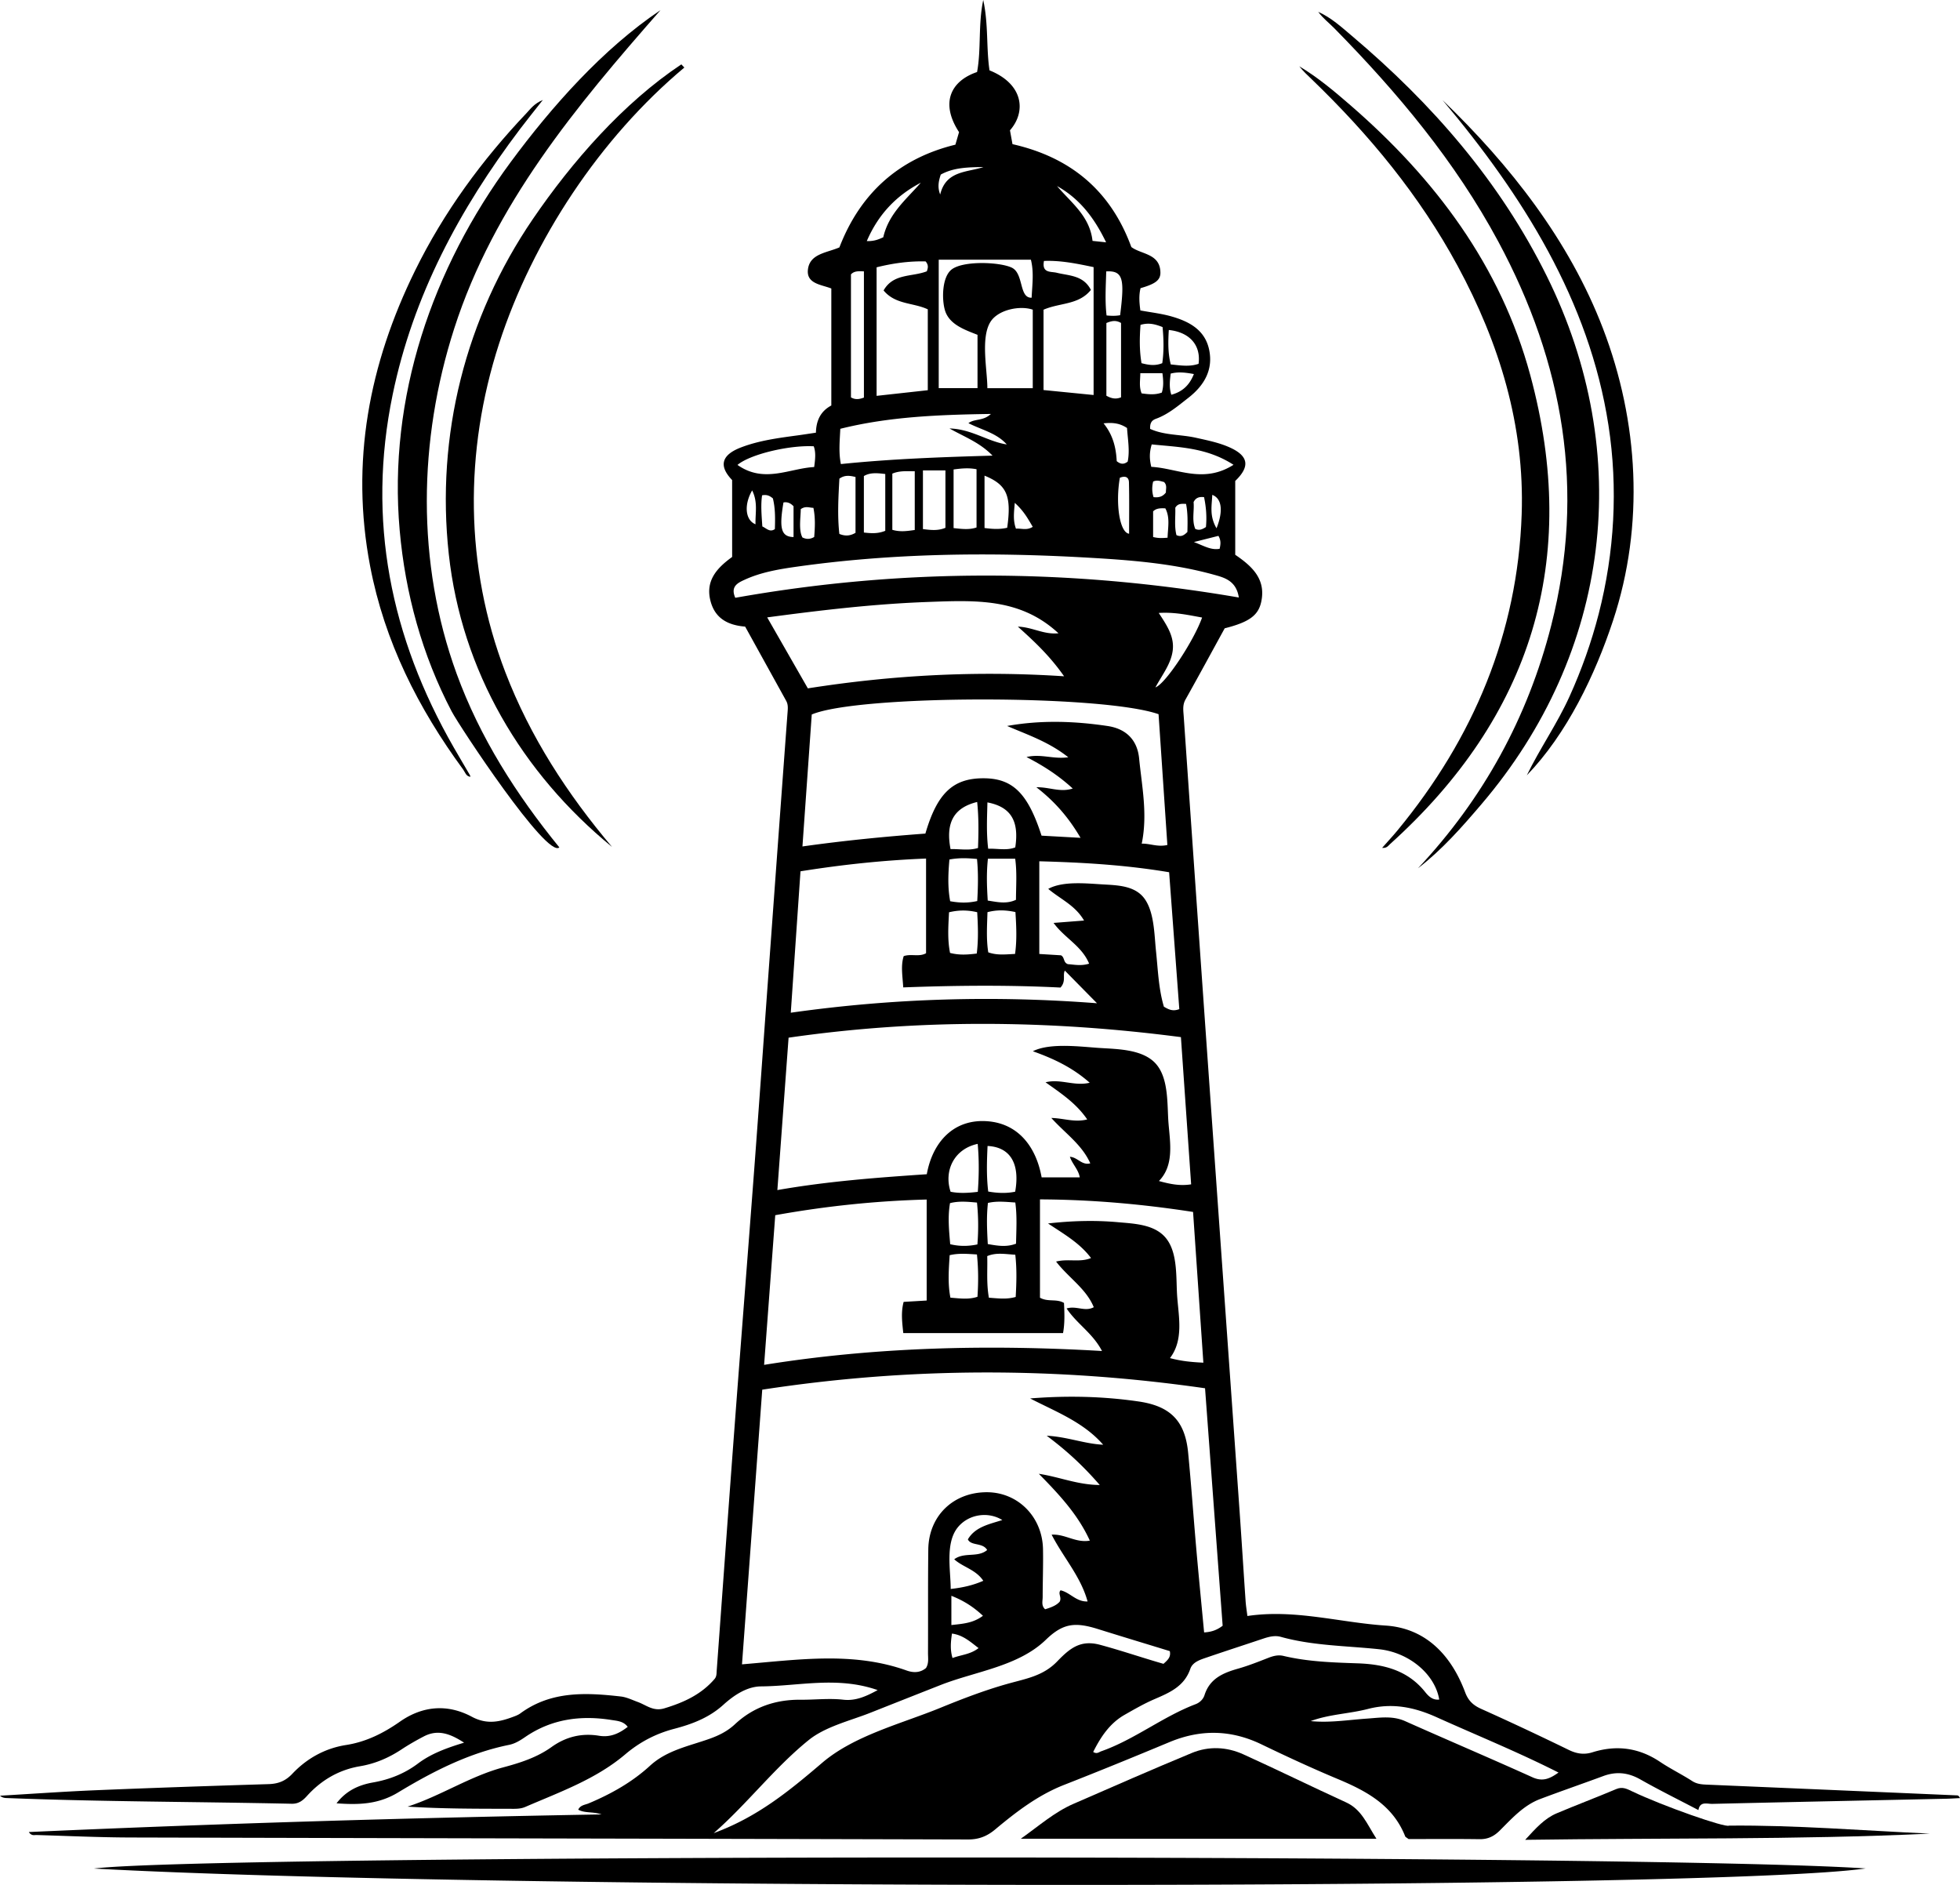<svg xmlns="http://www.w3.org/2000/svg" xml:space="preserve" fill-rule="evenodd" stroke-linejoin="round" stroke-miterlimit="2" clip-rule="evenodd" viewBox="0 0 989 951"><g fill-rule="nonzero"><path d="M442.859 852.69c-20.304-7.103-39.652-2.013-58.823-1.872-7.176.052-13.789 4.533-19.046 9.29-7.259 6.568-15.811 9.758-24.841 12.13-9.228 2.422-17.348 6.666-24.602 12.818-14.852 12.595-32.992 19.011-50.506 26.581-2.657 1.15-5.53.938-8.36.935-16.942-.02-33.884-.01-51.021-1.09 16.741-5.423 31.447-15.302 48.241-19.806 8.7-2.333 17.069-5.013 24.386-10.256 7.283-5.219 15.247-7.137 23.983-5.697 5.591.923 10.06-1.065 14.475-4.49-2.205-2.906-5.358-3.014-8.177-3.464-15.545-2.478-30.263-.524-43.555 8.586-2.512 1.722-5.107 3.351-8.149 3.967-20.327 4.112-38.567 13.481-55.993 24.006-9.969 6.021-19.765 6.303-31.064 5.49 4.963-6.505 11.366-9.293 18.458-10.539 8.3-1.459 15.897-4.474 22.586-9.505 6.654-5.005 14.309-7.819 23.308-10.564-7.186-4.692-13.372-6.766-20.298-3.157-3.846 2.004-7.632 4.165-11.249 6.552-6.433 4.246-13.271 7.206-20.941 8.496-10.642 1.79-19.556 6.994-26.776 14.986-2.133 2.361-4.25 4.02-7.723 3.943-48.013-1.043-96.049-.997-144.046-2.89-1.047-.042-2.087-.263-3.126-1.168 16.081-.937 32.153-2.094 48.245-2.762 29.084-1.206 58.179-2.192 87.275-3.084 4.868-.149 8.526-1.565 11.97-5.212 7.343-7.777 16.564-12.877 27.109-14.52 10.215-1.593 18.928-6.005 27.17-11.768 11.634-8.136 24.193-8.975 36.323-2.487 7.846 4.196 14.422 2.48 21.558-.239 1.009-.385 2.041-.829 2.903-1.462 15.462-11.368 33.008-10.528 50.682-8.524 2.938.333 5.77 1.747 8.607 2.78 4.319 1.573 7.786 4.88 13.379 3.192 9.764-2.944 18.593-6.96 25.345-14.82 1.096-1.275.97-2.825 1.08-4.323 3.044-41.592 6.024-83.188 9.14-124.774 3.228-43.095 6.637-86.176 9.875-129.27 2.392-31.84 4.635-63.69 6.95-95.535 3.23-44.409 6.45-88.818 9.742-133.222.163-2.205.465-4.324-.648-6.339-6.917-12.526-13.845-25.048-20.713-37.469-8.744-.707-15.097-4.149-17.417-12.67-2.823-10.37 3.068-16.839 10.852-22.47V242.2c-6.812-7.079-5.492-12.634 4.429-16.446 9.192-3.533 18.892-4.772 28.568-6.087 2.987-.406 5.964-.877 9.281-1.368.152-6.04 2.278-10.79 7.773-13.718v-59.027c-4.864-1.957-12.588-2.306-11.814-9.473.874-8.092 9.382-8.463 15.894-11.267 10.404-27.007 29.725-44.798 58.525-51.824l1.841-6.334c-9.635-14.76-4.146-25.814 9.096-30.319 2.156-11.547.477-23.632 3.112-36.338 2.693 12.381 1.463 24.105 3.167 35.497 17.396 7.016 18.441 21.071 10.323 30.245l1.273 6.988c29.087 6.584 49.464 23.227 59.963 51.892 4.963 3.793 14.517 3.204 14.676 12.857.065 3.91-2.67 5.805-10.021 7.905-.882 3.545-.657 7.16-.095 11.237 5.256.983 10.624 1.574 15.743 3.037 8.857 2.533 16.826 6.75 18.947 16.725 2.195 10.324-2.649 18.24-10.476 24.333-5.103 3.973-10.098 8.294-16.321 10.561-2.199.8-3.097 2.142-2.966 5.105 7.219 3.307 15.408 2.752 23.073 4.47 5.721 1.282 11.455 2.402 16.844 4.778 9.735 4.292 10.702 9.643 3.027 17.015v37.253c8.422 5.73 15.648 12.25 13.09 23.855-1.503 6.815-6.205 10.164-18.407 13.24-6.41 11.682-13.02 23.878-19.802 35.978-1.536 2.74-1.081 5.476-.89 8.24a137495.29 137495.29 0 0 0 11.732 168.348c5.478 77.776 11.017 155.55 16.504 233.326 1.054 14.95 1.97 29.908 3.001 44.86.177 2.573.611 5.128.91 7.563 23.86-3.566 46.657 3.31 69.776 4.828 20.223 1.328 33.096 14.971 40.091 33.651 1.606 4.288 4.071 6.57 8.121 8.388 14.845 6.664 29.578 13.587 44.207 20.713 3.999 1.948 7.733 2.493 11.882 1.19 12.143-3.813 23.476-2.335 34.153 4.82 5.219 3.497 10.917 6.271 16.203 9.676 2.384 1.535 4.799 1.704 7.415 1.815 42.099 1.783 84.197 3.6 126.295 5.42.416.017.826.186 1.426 1.367-2.321.111-4.641.275-6.964.325-39.322.851-78.646 1.661-117.966 2.588-2.689.063-6.267-1.454-7.066 3.131-10.136-5.313-19.871-10.116-29.296-15.465-6.145-3.486-12.148-4.116-18.691-1.7-10.583 3.907-21.25 7.59-31.806 11.57-8.398 3.164-14.276 9.786-20.403 15.896-2.999 2.99-6.064 4.446-10.302 4.384-12.148-.176-24.3-.062-35.748-.062-1.04-.806-1.561-1-1.697-1.346-6.182-15.714-19.491-22.863-33.997-28.932-13.004-5.44-25.816-11.37-38.516-17.495-15.421-7.437-30.762-7.678-46.493-1.119-17.63 7.35-35.315 14.578-53.098 21.55-13.186 5.168-24.168 13.614-34.843 22.531-4.05 3.384-8.204 5.03-13.571 5.014-140.828-.39-281.657-.619-422.485-.994-15.859-.042-31.716-.78-47.572-1.25-1.162-.035-2.584.561-3.934-1.503 96.244-4.317 192.08-7.18 288.981-8.89-4.447-1.52-8.324-.522-11.76-2.384 1.055-2.34 3.47-2.43 5.274-3.19 11.299-4.75 21.89-10.672 30.945-18.982 8.555-7.85 19.636-9.899 29.992-13.58 4.788-1.704 9.08-3.824 12.842-7.337 9.311-8.692 20.5-12.498 33.219-12.385 7.16.064 14.329-.82 21.49-.013 6.129.69 11.325-1.585 17.328-4.849Zm174.081-32.467-8.883-119.813c-74.949-10.767-149.006-10.708-223.437.713l-10.218 138.574c28.661-2.375 56.084-6.513 83.041 3.102 3.358 1.198 6.805 1.258 9.798-1.237 1.537-2.429 1.011-5.108 1.023-7.66.079-17.385-.062-34.773.145-52.156.202-16.935 12.589-28.887 29.539-28.883 15.693.004 28.046 12.422 28.344 28.753.147 8.036-.165 16.08-.168 24.12 0 2.062-.8 4.365 1.244 6.173 2.897-.878 5.689-1.907 7.342-3.829 1.167-2.22-1.04-4.144.448-5.736 4.871 1.098 7.874 5.88 13.628 5.618-3.493-12.688-12.206-22.114-18.142-33.689 6.865-.42 12.105 4.273 19.278 3.006-5.951-13.029-15.131-22.934-25.737-33.718 10.696 1.648 19.434 5.56 30.741 5.655-8.676-10.007-16.902-17.48-26.767-24.864 10.438.55 19.138 4.12 28.486 4.538-9.984-11.46-23.862-16.619-36.84-23.345 18.472-1.485 36.673-1.106 54.757 1.536 16.183 2.364 23.429 9.922 24.969 25.885 1.585 16.425 2.736 32.891 4.183 49.33 1.211 13.761 2.575 27.508 3.876 41.302 3.669-.255 6.291-1.07 9.35-3.375ZM467.654 592.42c2.883-16.096 13.5-28.08 30.718-26.72 15.924 1.26 24.579 13.484 27.227 28.31h19.242c-.632-3.917-3.719-6.646-4.987-10.384 3.966.232 5.99 4.448 10.298 3.301-4.229-9.477-12.553-15.024-19.666-22.89 6.343.13 11.75 2.373 18.112.738-5.563-8.164-13.262-13.197-21.022-18.732 7.622-1.908 14.504 2.118 22.276.213-8.734-7.713-18.233-12.153-28.681-15.88 8.651-4.383 24.126-2.28 33.644-1.656 9.071.595 21.971.59 28.513 8.085 6.591 7.551 5.529 20.91 6.315 30.193.838 9.878 2.798 21.022-4.859 28.855 5.611 1.533 10.528 2.571 16.254 1.673l-5.157-74.275c-66.422-8.653-131.862-9.262-197.97.283l-5.66 76.885c25.535-4.475 50.319-6.288 75.403-7.999Zm-76.471 20.676-5.62 75.503c56.363-9.076 113.589-10.32 170.496-6.988-4.696-9.045-12.718-13.704-17.851-21.469 4.968-1.51 9.248 1.813 13.7-.632-3.866-9.423-12.72-14.829-19.018-23.027 6.264-1.558 11.991.565 17.635-1.78-5.662-7.514-13.263-11.84-21.693-17.436 11.722-1.35 23.581-1.7 35.342-.638 8.506.768 18.999 1.084 24.573 8.57 5.761 7.738 4.555 20.307 5.292 29.432.833 10.324 3.115 21.637-3.679 30.553 5.701 1.538 10.716 2.013 16.849 2.318l-5.194-76.049c-26.012-4.019-51.331-6.218-77.251-6.342v49.61c4.035 2.288 8.324.396 12.123 2.64.239 4.99.457 10.037-.479 15.2h-80.619c-.568-5.425-1.235-10.47.181-15.735l11.625-.683v-50.952c-25.89.69-50.991 3.331-76.412 7.905Zm117.002-246.829c16.974-3.048 33.87-2.478 50.642.011 9.604 1.425 15.07 7.214 15.968 16.366 1.383 14.092 4.376 28.176 1.31 43 4.146-.144 7.956 1.813 12.939.67l-4.443-65.99c-28.628-9.99-151.338-9.857-174.996.152l-4.698 66.577c21.451-3.019 41.846-4.989 62.035-6.493 5.91-20.249 13.825-27.77 28.872-27.903 15.032-.132 22.767 7.341 29.739 28.95 6.045.336 12.202.68 19.676 1.094-6.079-10.355-13.005-18.312-22.282-25.512 6.612-.148 11.952 2.723 18.341.64-7.214-6.625-14.689-11.422-23.327-15.89 7.312-1.762 13.399 1.2 21.088.121-9.982-7.882-20.589-11.34-30.864-15.793ZM403.92 439.59l-4.9 71.346c52.084-7.379 103.262-8.73 154.516-4.773-5.645-5.73-10.947-11.115-16.221-16.47-1.218 2.198.724 5.407-2.213 8.55-25.871-1.316-52.45-1.089-79.337-.079-.351-5.858-1.31-10.916.238-15.779 3.861-1.309 7.722.538 11.281-1.457V433.16c-21.466.845-42.079 3.037-63.364 6.43Zm133.011-98.39c-7.188-10.25-14.758-17.347-23.328-25.052 7.49.261 12.946 4.107 20.494 3.357-19.249-17.82-41.586-16.69-66.186-15.79-27.185.994-53.86 4.177-80.792 7.775l20.512 35.803c42.61-6.688 84.941-9.002 129.3-6.093Zm88.174-39.749c-1.315-8.554-7.379-10.06-12.74-11.54-21.043-5.805-42.695-7.396-64.381-8.62-48.912-2.764-97.729-2.23-146.316 4.663-8.764 1.244-17.633 2.75-25.8 6.48-3.409 1.557-7.453 3.337-4.847 9.166 84.256-14.986 168.571-14.84 254.084-.149ZM360.12 924.854c21.721-7.996 37.453-20.7 54.744-35.482 16.145-13.803 40.087-19.744 59.519-27.69 11.02-4.508 22.152-8.789 33.615-12.042 9.647-2.738 18.27-3.958 25.483-11.453 6.441-6.693 11.796-10.974 21.584-8.346 10.68 2.868 21.345 6.54 32.018 9.596 2.257-2.007 3.81-3.445 3.192-6.412-12.07-3.706-24.161-7.346-36.211-11.119-11.564-3.62-17.657-3.002-26.314 5.372-13.998 13.54-35.596 15.945-53.171 22.864a19444.37 19444.37 0 0 0-35.564 14.048c-9.991 3.957-22.462 6.87-30.925 13.691-17.283 13.933-31.169 32.336-47.97 46.973Zm168.816-476.397c7.358-4.05 19.307-2.73 27.573-2.252 7.394.427 16.162.607 20.953 7.126 5.028 6.842 4.987 18.37 5.841 26.464.993 9.398 1.284 18.97 3.983 28.093 2.464 1.475 4.518 2.482 7.78 1.241l-5.134-69.065c-22.382-3.75-43.859-4.943-65.507-5.528v46.76l10.925.674c2.004 1.026 1.036 3.633 3.529 4.474 3.057.194 6.624 1.03 10.681-.259-3.707-8.998-12.435-12.942-17.933-20.555L547 464.436c-4.483-7.742-11.948-10.79-18.064-15.979Zm22.681 435.43c1.854 1.211 2.907.078 4.059-.329 16.86-5.947 30.963-17.423 47.633-23.768 2.092-.796 3.825-2.496 4.47-4.54 2.642-8.382 9.356-11.223 16.923-13.374 5.196-1.476 10.25-3.487 15.291-5.456 2.505-.979 4.989-1.606 7.604-.984 12.326 2.933 24.897 3.325 37.472 3.755 13.22.452 25.318 3.483 34.107 14.53 1.622 2.038 3.748 4.15 7.049 3.738-2.167-12.897-15.324-23.788-30.354-25.386-16.574-1.762-33.367-1.726-49.605-6.249-2.986-.832-6.02-.047-8.947.933-9.453 3.167-18.938 6.236-28.369 9.467-3.282 1.124-7.134 2.277-8.329 5.745-3.063 8.886-10.482 12.017-18.142 15.318-5.16 2.224-10.074 5.06-14.97 7.847-7.58 4.316-12.099 11.212-15.892 18.753ZM500.018 208.84c-26.424.404-51.396 1.366-76.002 7.496-.305 6.36-.893 11.865.283 17.794 25.473-2.612 50.444-3.508 76.529-4.255-6.494-6.679-13.959-9.33-21.728-13.712 11.238.3 19.342 6.65 28.905 8.058-5.165-5.802-12.686-7.32-19.347-10.735 3.273-2.393 7.328-.912 11.36-4.646Zm-31.863-52.772c-7.344-3.46-16.33-2.308-22.303-9.527 4.919-8.713 14.308-6.738 21.819-9.664.458-1.383 1.109-2.958-.606-4.986-8.325-.227-16.723.966-24.741 2.978v64.85l25.831-2.85v-40.8Zm58.403.184v40.53l25.264 2.507V134.77c-8.704-1.82-16.664-3.453-25.043-3.117-1.184 6.284 3.518 5.236 6.42 5.956 6.26 1.552 13.441 1.21 17.264 8.662-6.196 7.67-15.622 6.381-23.905 9.981Zm-52.885 39.583h19.571v-26.909c-6.358-2.522-14.331-5.183-16.446-12.432-1.597-5.473-1.485-16.3 3.094-20.292 5.497-4.792 24.368-4.108 30.603-1.186 6.202 2.906 3.568 15.458 10.058 15.188.294-6.46 1.232-12.789-.369-19.17h-46.511v64.801Zm47.448-39.6c-6.47-2.214-17.383-.022-21.278 6.051-5.16 8.045-1.628 24.432-1.628 33.552h22.906v-39.604Zm140.244 712.094c9.584.965 19.007-.609 28.473-1.262 6.451-.445 12.843-1.539 19.197 1.295 21.377 9.531 42.919 18.693 64.25 28.325 5.179 2.338 8.777.713 13.124-2.399-20.499-10.38-41.18-18.753-61.505-27.916-11.34-5.112-22.445-7.333-34.612-4.179-9.527 2.47-19.563 2.648-28.927 6.136ZM435.928 200.591v-63.68c-2.748-.114-4.896-.249-6.54 1.525v62.054c2.305 1.294 4.165.96 6.54.101Zm186.495 33.914c-13.549-8.77-27.522-8.874-41.276-10.29-1.229 4.134-1.181 7.288-.22 11.32 13.112.67 26.185 8.674 41.496-1.03ZM479.713 801.67c5.947-.673 11.058-1.775 16.448-4.123-3.779-5.7-10.274-6.858-14.67-10.852 5.119-3.81 11.84-.653 16.622-4.679-2.196-3.882-8.147-1.966-9.736-5.36 3.684-6.355 10.947-7.7 17.378-9.76-7.215-4.477-17.106-2.922-22.465 3.694-6.431 7.94-3.577 21.652-3.577 31.08ZM372.125 234.561c13.447 9.46 26.087 1.75 38.701 1.067.57-4.225.891-7.382-.215-10.462-12.078-.677-31.923 3.91-38.486 9.395Zm93.583 2.781v29.594c4.017.527 7.744.903 11.351-.657v-28.937h-11.351Zm15.464-.492v29.58c4.204.46 7.945.934 11.585-.323V236.74c-3.876-.755-7.27-.46-11.585.111Zm-19.595 30.536v-29.632c-4.067 0-7.673-.342-11.315 1.201v28.35c3.843 1.13 7.228.675 11.315.081Zm-14.879.421v-28.664c-4.108-.488-7.679-.83-10.793 1.041v28.491c3.826.431 7.032.641 10.793-.868Zm52.286 386.923c4.687.317 8.873.936 13.525-.39.412-7.217.614-14.186-.205-21.312-5.062-.26-9.497-1.253-14.157.705.218 6.797-.488 13.454.837 20.997Zm-6.024-21.828c-4.959-.3-9.195-.719-13.774.367-.464 7.407-.996 14.392.382 21.432 4.936.4 9.178 1.028 13.651-.444.473-7.056.498-13.91-.259-21.355Zm.378-55.797c-12.049 2.575-17.146 13.712-13.678 24.158 4.279.86 8.719.648 13.732.043.587-7.982.693-15.836-.054-24.2Zm-.225-122.52c.395-7.172.573-14.129-.127-21.214-4.924-.474-9.15-.625-13.918.272-.633 7.115-.924 14.045.382 21.043 4.782.866 8.976.958 13.663-.1Zm5.379-21.343c-.783 7.306-.538 13.946-.09 21.112 4.819.72 9.35 1.885 14.244-.38.026-6.95.564-13.782-.39-20.732h-13.764Zm-.063 194.41c5.05.898 9.439 1.638 14.263-.192.101-6.799.6-13.587-.38-20.772-4.769-.296-9.145-.862-13.808.216-.778 6.96-.479 13.553-.075 20.747Zm-18.964.08c4.401 1.056 8.75 1.137 13.723.108.563-7.11.522-14.059-.211-21.116-4.906-.44-9.134-.847-13.605.278-1.19 6.83-.53 13.445.093 20.73Zm32.723-146.45c.994-7.085.643-13.983.189-21.133-4.886-1.038-9.236-1.217-14.105.062-.218 6.934-.657 13.67.399 20.26 4.381 1.547 8.224 1.066 13.517.81Zm-19.108-21.056c-4.895-1.126-9.271-1.145-14.207.032-.362 6.954-.849 13.701.512 20.506 4.693 1.22 8.879.893 13.479.313.868-7.128.637-13.894.216-20.85Zm91.614-150.982c4.161 6.36 8.015 12.022 7.017 19.172-.929 6.66-5.225 11.94-8.695 18.39 5.248-1.904 19.603-23.968 23.547-35.252-6.976-1.253-13.76-2.817-21.869-2.31Zm-26.424-146.27v36.671c2.459 1.366 4.663 1.913 7.399.813v-37.517c-2.506-1.444-4.538-1.176-7.399.033Zm-59.958 415.194c-.357 7.63-.602 15.223.333 22.982 4.925.86 9.303.975 13.603.08 2.518-14.108-2.461-22.529-13.936-23.062Zm-18.678-149.777c4.701-.138 9.16.86 13.855-.555.309-7.846.392-15.476-.423-23.23-11.756 2.893-16.002 10.398-13.432 23.785Zm18.61-23.567c-.195 7.98-.577 15.44.384 23.378 4.941-.15 9.374 1.007 13.663-.682 2.027-13.31-2.195-20.43-14.047-22.696Zm9.975-138.558c2.275-16.16-.195-21.719-11.435-26.294v26.416c4.281.56 7.685.723 11.435-.122Zm-76.534 2.547v-28.168c-3.008-.732-5.476-1.05-8.135.843-.506 9.262-1.056 18.673-.022 27.88 3.22 1.31 5.653.895 8.157-.555Zm144.313-85.59c3.878 1.027 7.006 1.411 10.469 0 .897-6.129.713-12.239.154-18.206-3.782-1.506-7.054-2.336-11.137-1.114-.451 6.286-.626 12.627.514 19.32Zm14.756.634c4.88.512 9.514 1.278 14.031-.312 1.26-9.41-4.533-15.968-15.019-17.06-.347 5.798-.506 11.545.988 17.372Zm-25.55-24.822c2.26-18.06 1.66-22.606-7.01-22.107-.201 7.371-.701 14.78.164 22.222 2.488.235 4.401.3 6.846-.115Zm-100.551-66.87c-12.363 6.492-21.439 15.893-27.284 29.476 4.065.103 6.315-1.045 8.323-1.937 2.728-11.975 11.631-19.143 18.961-27.539Zm100.411 148.883c-2.281 13.095-.118 27.628 4.665 28.23 0-8.674.133-17.3-.074-25.919-.07-2.932-2.171-3.339-4.591-2.31Zm3.627-25.11c-3.691-2.466-7.235-2.832-11.845-2.356 4.899 6.07 6.297 12.51 6.638 19.082 1.908 1.56 3.605 1.768 5.537.22 1.127-5.516.054-11.043-.33-16.947Zm-88.636 589.175v14.76c5.576-.658 10.829-.86 15.929-4.677-4.775-4.47-9.601-7.584-15.929-10.083Zm95.329-616.822c-.009 3.613-.725 6.735.665 10.175 3.373.45 6.671.883 10.196-.403.963-3.128.784-6.225.3-9.772h-11.161Zm13.753 83c.21-5.396 1.298-10.228-1.114-14.82-2.473-.108-4.553-.089-6.174 1.518v12.952c2.837.67 4.42.54 7.288.35ZM558.13 122.258c-6.169-12.784-13.648-22.186-24.754-28.385 7.073 8.371 16.499 15.081 17.904 27.662l6.85.723ZM384.668 265.603c2.172.997 3.761 3.092 6.322 1.344.189-5.452.224-10.558-.999-15.496-1.487-1.215-2.912-2.066-5.453-1.545-.709 4.877-.259 9.924.13 15.697Zm109.099 565.894c-4.194-3.22-7.883-6.603-13.419-7.323-.617 4.327-.98 8.038.275 12.334 4.522-1.678 9.089-1.818 13.144-5.01Zm-82.931-560.576c.378-4.704.653-9.552-.398-14.705-2.113-.042-3.923-1.068-6.388.658 0 3.967-1.166 10.702.86 14.293 1.884.892 3.694 1.04 5.926-.246Zm-10.422-15.505c-1.095-1.129-2.669-2.365-5.077-1.923-2.279 13.188-1.153 17.322 5.077 17.461v-15.538ZM608.502 265.9c.51-5.072.094-10.116-.943-15.078-2.485-.284-4.185.275-5.285 2.491.416 4.454-.969 9.212.854 13.534 1.92.845 3.305.393 5.374-.947Zm-17.455-66.74c5.647-1.53 9.145-4.817 11.374-10.444-4.522-.837-8.06-1.18-11.707-.225-.425 3.642-.87 6.99.333 10.668ZM474.411 98.136c2.871-12.052 13.447-11.11 21.863-13.854-7.612.085-15.085.196-21.578 3.801-1.135 3.475-1.697 6.39-.285 10.053Zm124.74 170.248c.107-4.738.258-9.449-.677-14.156-2.228-.078-4.166-.267-5.433 1.935.16 4.583-.564 9.328.585 13.815 2.186.986 3.669.298 5.525-1.594Zm-87.1-14.679c-.453 5.195-.918 8.887.593 13.024 2.714-.255 5.388 1.038 8.471-.93-2.409-4.053-4.475-7.954-9.064-12.094Zm-130.825 10.8c-.168-5.68 1.284-11.122-1.696-17.078-4.212 7.262-3.491 15.03 1.696 17.078Zm232.622 2.017c3.522-8.842 2.62-15.075-2.154-16.848-.187 5.387-1.545 10.536 2.154 16.848Zm.956 3.833-12.365 3.12c5.11 1.93 8.623 4.203 12.977 3.401.515-2.297.76-4.18-.612-6.52Zm-32.73-19.539c2.741.327 4.652-.289 6.233-2.336-.094-1.686.761-3.636-.956-5.295-1.756-.446-3.543-1.153-5.484-.225-.599 2.564-.674 5.037.207 7.856Zm359.307 691.859c-77.95 11.13-695.088 11.008-893.973.043 58.182-7.329 783.452-7.535 893.973-.043Z"/><path d="M715.521 438.047c32.905-35.088 55.32-75.874 67.21-122.485 17.397-68.206 6.204-132.479-26.715-193.699-21.692-40.339-50.749-75.08-82.693-107.564-2.714-2.76-5.83-5.125-8.161-8.323 6.609 2.954 11.768 7.717 17.098 12.221 40.387 34.131 74.533 73.302 98.202 121.037 44.571 89.893 32.262 190.074-32.908 266.481-9.852 11.551-19.852 22.96-32.033 32.332ZM333.288 5.115c-42.659 48.584-83.978 98.05-104.102 160.656-18.094 56.29-19.15 118.172 1.174 173.99 11.788 32.375 30.206 61.163 51.876 87.763-6.219 5.837-50.45-61.21-54.306-68.554-14.894-28.365-23.421-59.524-26.254-91.393-5.958-67.01 16.409-132.183 56.031-185.828 20.633-27.936 46.555-57.183 75.581-76.634ZM694.522 927.67H515.114c9.28-6.589 16.975-13.422 26.509-17.575 19.877-8.658 39.726-17.39 59.757-25.682 8.544-3.537 17.589-3.124 25.998.688 17.376 7.877 34.499 16.312 51.852 24.241 7.823 3.575 10.498 10.86 15.292 18.327Z"/><path d="M308.835 427.302c-45.611-37.385-75.918-88.739-82.379-147.726-6.565-59.93 8.445-119.26 42.387-169.019 19.692-28.869 45.679-58.638 74.954-78.08l1.518 1.595c-42.404 35.452-76.536 86.922-93.503 139.372-17.572 54.32-17.341 112.232 3.179 165.705 12.519 32.625 31.374 61.568 53.844 88.153Zm388.579.458c2.821-3.198 5.428-5.984 7.848-8.923 38.181-46.352 60.532-99.2 62.566-159.456 1.505-44.62-11.204-86.18-32.341-125.253-19.205-35.5-44.59-66.189-73.545-94.076-2.182-2.1-4.416-4.147-6.329-6.595 9.328 5.556 17.6 12.53 25.756 19.601 42.754 37.066 75.865 81.02 90.793 136.207 25.185 93.112.755 172.157-70.846 236.68-.878.79-1.59 2.07-3.902 1.815Z"/><path d="M273.917 50.43c-4.489 5.72-8.101 10.175-11.557 14.748-30.452 40.295-53.905 83.992-64.226 133.905-13.097 63.334-1.088 122.412 30.814 178 2.7 4.704 5.477 9.363 8.209 14.05.104.178.106.417.193.79-2.226-.268-2.641-2.318-3.597-3.62-22.757-30.99-39.736-64.65-46.999-102.726-9.991-52.373-.527-101.86 22.722-149.12 14.49-29.454 33.704-55.685 56.279-79.464 2.011-2.119 3.727-4.684 8.162-6.563Zm454.011.108c34.011 32.727 63.876 70.736 80.9 115.147 18.056 47.106 21.008 99.177 5.136 147.3-9.046 27.426-23.289 57.21-43.548 78.182 6.6-13.558 15.282-25.943 21.546-39.77 6.086-13.435 11.05-27.379 14.724-41.664 7.986-31.045 9.803-63.49 4.926-95.19-9.674-62.87-43.455-116.219-83.684-164.005Zm41.662 877.698c5.461-5.967 9.804-10.794 15.894-13.374 9.977-4.227 20.134-8.03 30.111-12.258 3.13-1.326 5.509.003 7.991 1.187 15.659 7.473 47.207 18.497 48.877 17.274 33.342-.305 67.317 2.49 101.345 4.043-67.568 3.173-135.169 2.116-204.218 3.128Z"/></g></svg>